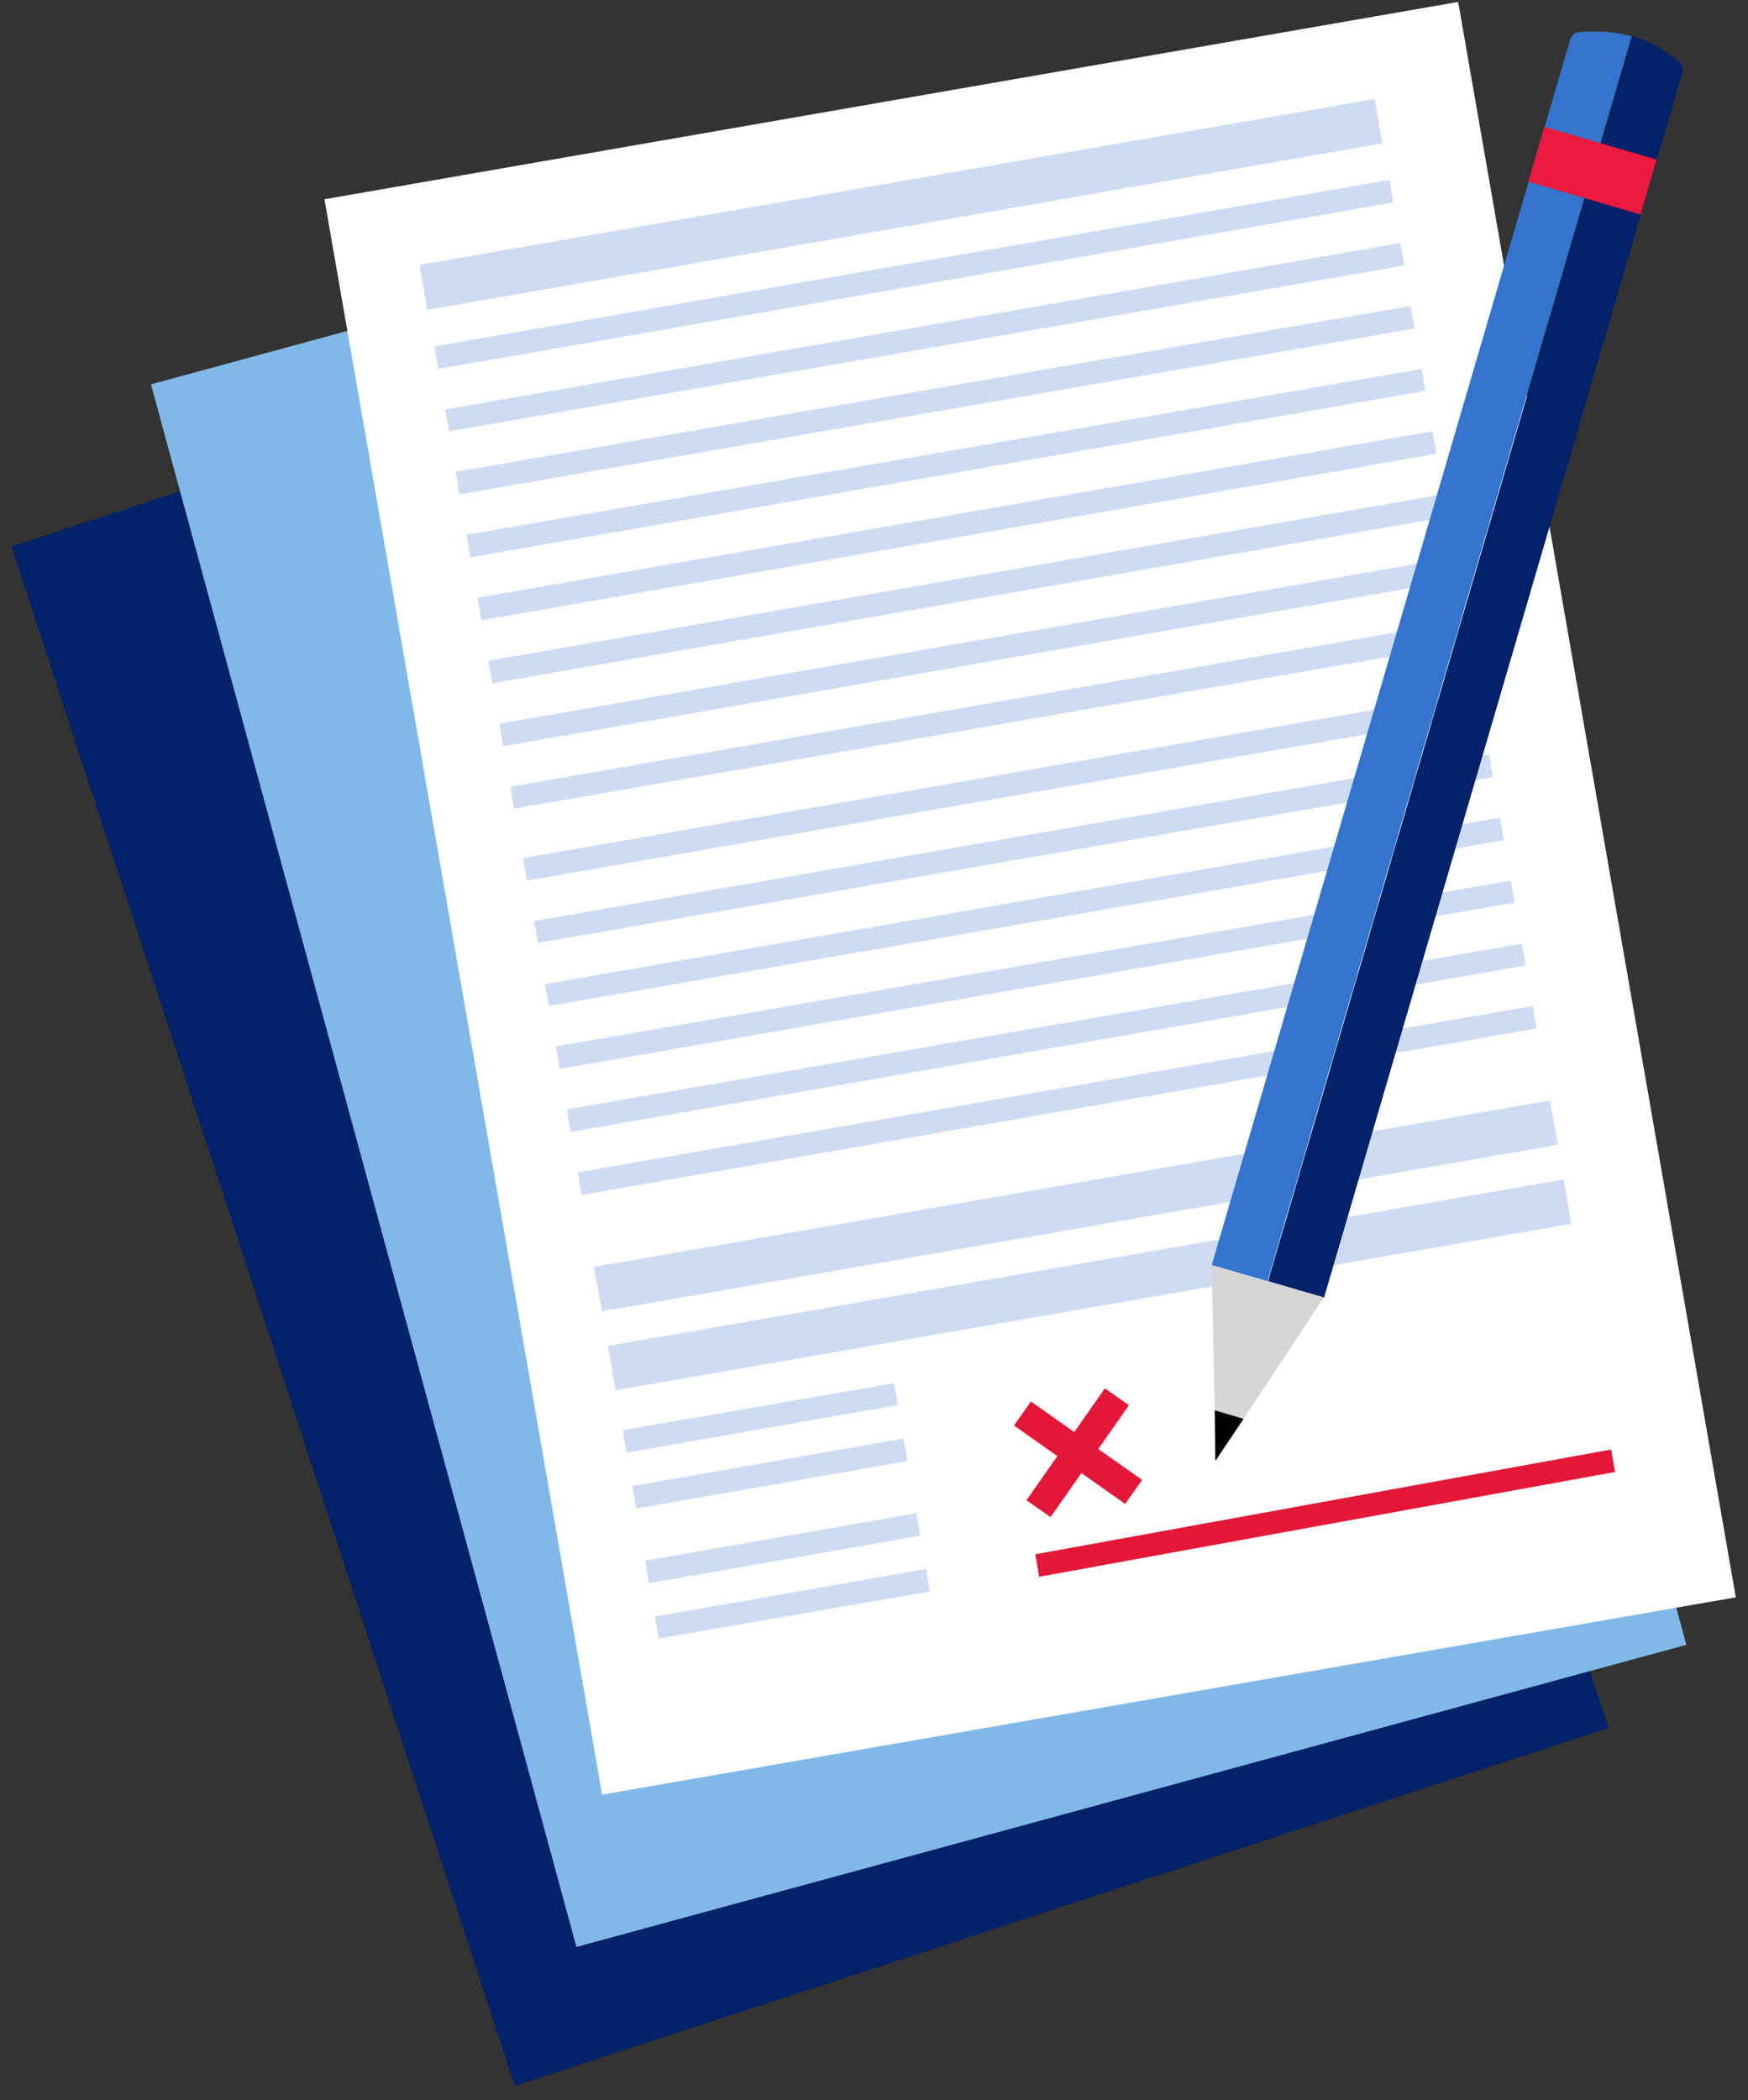 <svg width="149" height="179" viewBox="0 0 149 179" fill="none" xmlns="http://www.w3.org/2000/svg">
<rect x="0" y="0" width="149" height="179" fill="#333333" stroke="none"/>
<g clip-path="url(#clip0_1582_46326)">
<path fill-rule="evenodd" clip-rule="evenodd" d="M137.116 147.262L43.874 177.776L0.979 46.569L94.22 16.055L137.116 147.262Z" fill="#012169"/>
<path fill-rule="evenodd" clip-rule="evenodd" d="M143.746 140.187L49.135 165.935L12.867 32.756L107.535 7.008L143.746 140.187Z" fill="#80B9E7"/>
<path fill-rule="evenodd" clip-rule="evenodd" d="M147.963 136.137L51.325 152.955L27.658 16.982L124.296 0.164L147.963 136.137Z" fill="white"/>
<path fill-rule="evenodd" clip-rule="evenodd" d="M139.8 129.563L84.523 139.15L78.332 103.705L133.608 94.062L139.8 129.563Z" fill="white"/>
<path fill-rule="evenodd" clip-rule="evenodd" d="M88.578 134.386L88.25 132.469L137.335 123.539L137.663 125.456L88.578 134.386Z" fill="#E31837"/>
<path fill-rule="evenodd" clip-rule="evenodd" d="M36.423 26.407L35.766 22.572L117.175 8.438L117.832 12.217L36.423 26.407Z" fill="#CDDCF3"/>
<path fill-rule="evenodd" clip-rule="evenodd" d="M51.324 111.758L50.611 107.979L132.13 93.789L132.788 97.569L51.324 111.758Z" fill="#CDDCF3"/>
<path fill-rule="evenodd" clip-rule="evenodd" d="M52.474 118.493L51.816 114.713L133.28 100.523L133.938 104.303L52.474 118.493Z" fill="#CDDCF3"/>
<path fill-rule="evenodd" clip-rule="evenodd" d="M53.406 123.807L53.078 121.89L76.196 117.891L76.526 119.753L53.406 123.807Z" fill="#CDDCF3"/>
<path fill-rule="evenodd" clip-rule="evenodd" d="M54.229 128.573L53.9 126.656L77.018 122.602L77.348 124.519L54.229 128.573Z" fill="#CDDCF3"/>
<path fill-rule="evenodd" clip-rule="evenodd" d="M55.324 134.932L54.996 133.015L78.114 128.961L78.444 130.878L55.324 134.932Z" fill="#CDDCF3"/>
<path fill-rule="evenodd" clip-rule="evenodd" d="M56.147 139.643L55.818 137.781L78.936 133.727L79.266 135.644L56.147 139.643Z" fill="#CDDCF3"/>
<path fill-rule="evenodd" clip-rule="evenodd" d="M44.914 75.052L44.586 73.135L125.993 58.945L126.323 60.864L44.914 75.052Z" fill="#CDDCF3"/>
<path fill-rule="evenodd" clip-rule="evenodd" d="M45.848 80.364L45.52 78.502L126.927 64.312L127.257 66.23L45.848 80.364Z" fill="#CDDCF3"/>
<path fill-rule="evenodd" clip-rule="evenodd" d="M46.777 85.739L46.449 83.877L127.857 69.688L128.186 71.605L46.777 85.739Z" fill="#CDDCF3"/>
<path fill-rule="evenodd" clip-rule="evenodd" d="M47.709 91.107L47.381 89.189L128.788 75.055L129.118 76.917L47.709 91.107Z" fill="#CDDCF3"/>
<path fill-rule="evenodd" clip-rule="evenodd" d="M48.641 96.474L48.312 94.557L129.72 80.422L130.05 82.284L48.641 96.474Z" fill="#CDDCF3"/>
<path fill-rule="evenodd" clip-rule="evenodd" d="M49.572 101.841L49.244 99.924L130.651 85.734L130.981 87.653L49.572 101.841Z" fill="#CDDCF3"/>
<path fill-rule="evenodd" clip-rule="evenodd" d="M39.162 42.13L38.834 40.213L120.241 26.078L120.571 27.997L39.162 42.13Z" fill="#CDDCF3"/>
<path fill-rule="evenodd" clip-rule="evenodd" d="M40.094 47.497L39.766 45.58L121.173 31.445L121.503 33.307L40.094 47.497Z" fill="#CDDCF3"/>
<path fill-rule="evenodd" clip-rule="evenodd" d="M41.025 52.865L40.697 50.947L122.105 36.758L122.434 38.675L41.025 52.865Z" fill="#CDDCF3"/>
<path fill-rule="evenodd" clip-rule="evenodd" d="M37.355 31.443L37.027 29.526L118.435 15.336L118.764 17.253L37.355 31.443Z" fill="#CDDCF3"/>
<path fill-rule="evenodd" clip-rule="evenodd" d="M38.285 36.763L37.957 34.901L119.364 20.711L119.694 22.628L38.285 36.763Z" fill="#CDDCF3"/>
<path fill-rule="evenodd" clip-rule="evenodd" d="M41.957 58.232L41.629 56.315L123.036 42.125L123.366 44.042L41.957 58.232Z" fill="#CDDCF3"/>
<path fill-rule="evenodd" clip-rule="evenodd" d="M42.889 63.599L42.56 61.682L123.968 47.492L124.298 49.409L42.889 63.599Z" fill="#CDDCF3"/>
<path fill-rule="evenodd" clip-rule="evenodd" d="M43.818 68.919L43.49 67.057L124.898 52.867L125.227 54.786L43.818 68.919Z" fill="#CDDCF3"/>
<path fill-rule="evenodd" clip-rule="evenodd" d="M95.909 128.177L86.432 121.493L87.876 119.445L97.354 126.13L95.909 128.177Z" fill="#E31837"/>
<path fill-rule="evenodd" clip-rule="evenodd" d="M89.548 129.299L87.496 127.861L94.18 118.328L96.233 119.766L89.548 129.299Z" fill="#E31837"/>
<path fill-rule="evenodd" clip-rule="evenodd" d="M108.092 109.19L139.133 3.094C140.127 3.362 141.042 3.81 141.921 4.377L143.066 5.174C143.383 5.396 143.515 5.818 143.41 6.17L112.854 110.622L108.092 109.19Z" fill="#012169"/>
<path fill-rule="evenodd" clip-rule="evenodd" d="M103.285 107.823L133.841 3.372C133.944 3.019 134.284 2.736 134.671 2.722L135.778 2.692C136.885 2.661 138.022 2.793 139.08 3.105L108.038 109.2L103.285 107.823Z" fill="#3375CE"/>
<path fill-rule="evenodd" clip-rule="evenodd" d="M130.273 15.484L131.643 10.805L141.211 13.604L139.842 18.283L130.273 15.484Z" fill="#EB1A3E"/>
<path fill-rule="evenodd" clip-rule="evenodd" d="M103.543 120.188L106.01 120.916L103.592 124.52L103.543 120.188Z" fill="black"/>
<path fill-rule="evenodd" clip-rule="evenodd" d="M103.285 107.82L112.846 110.567L106.011 120.912L103.544 120.184L103.285 107.82Z" fill="#D5D5D5"/>
</g>
<defs>
<clipPath id="clip0_1582_46326">
<rect width="147.596" height="179" fill="white" transform="translate(0.703)"/>
</clipPath>
</defs>
</svg>
